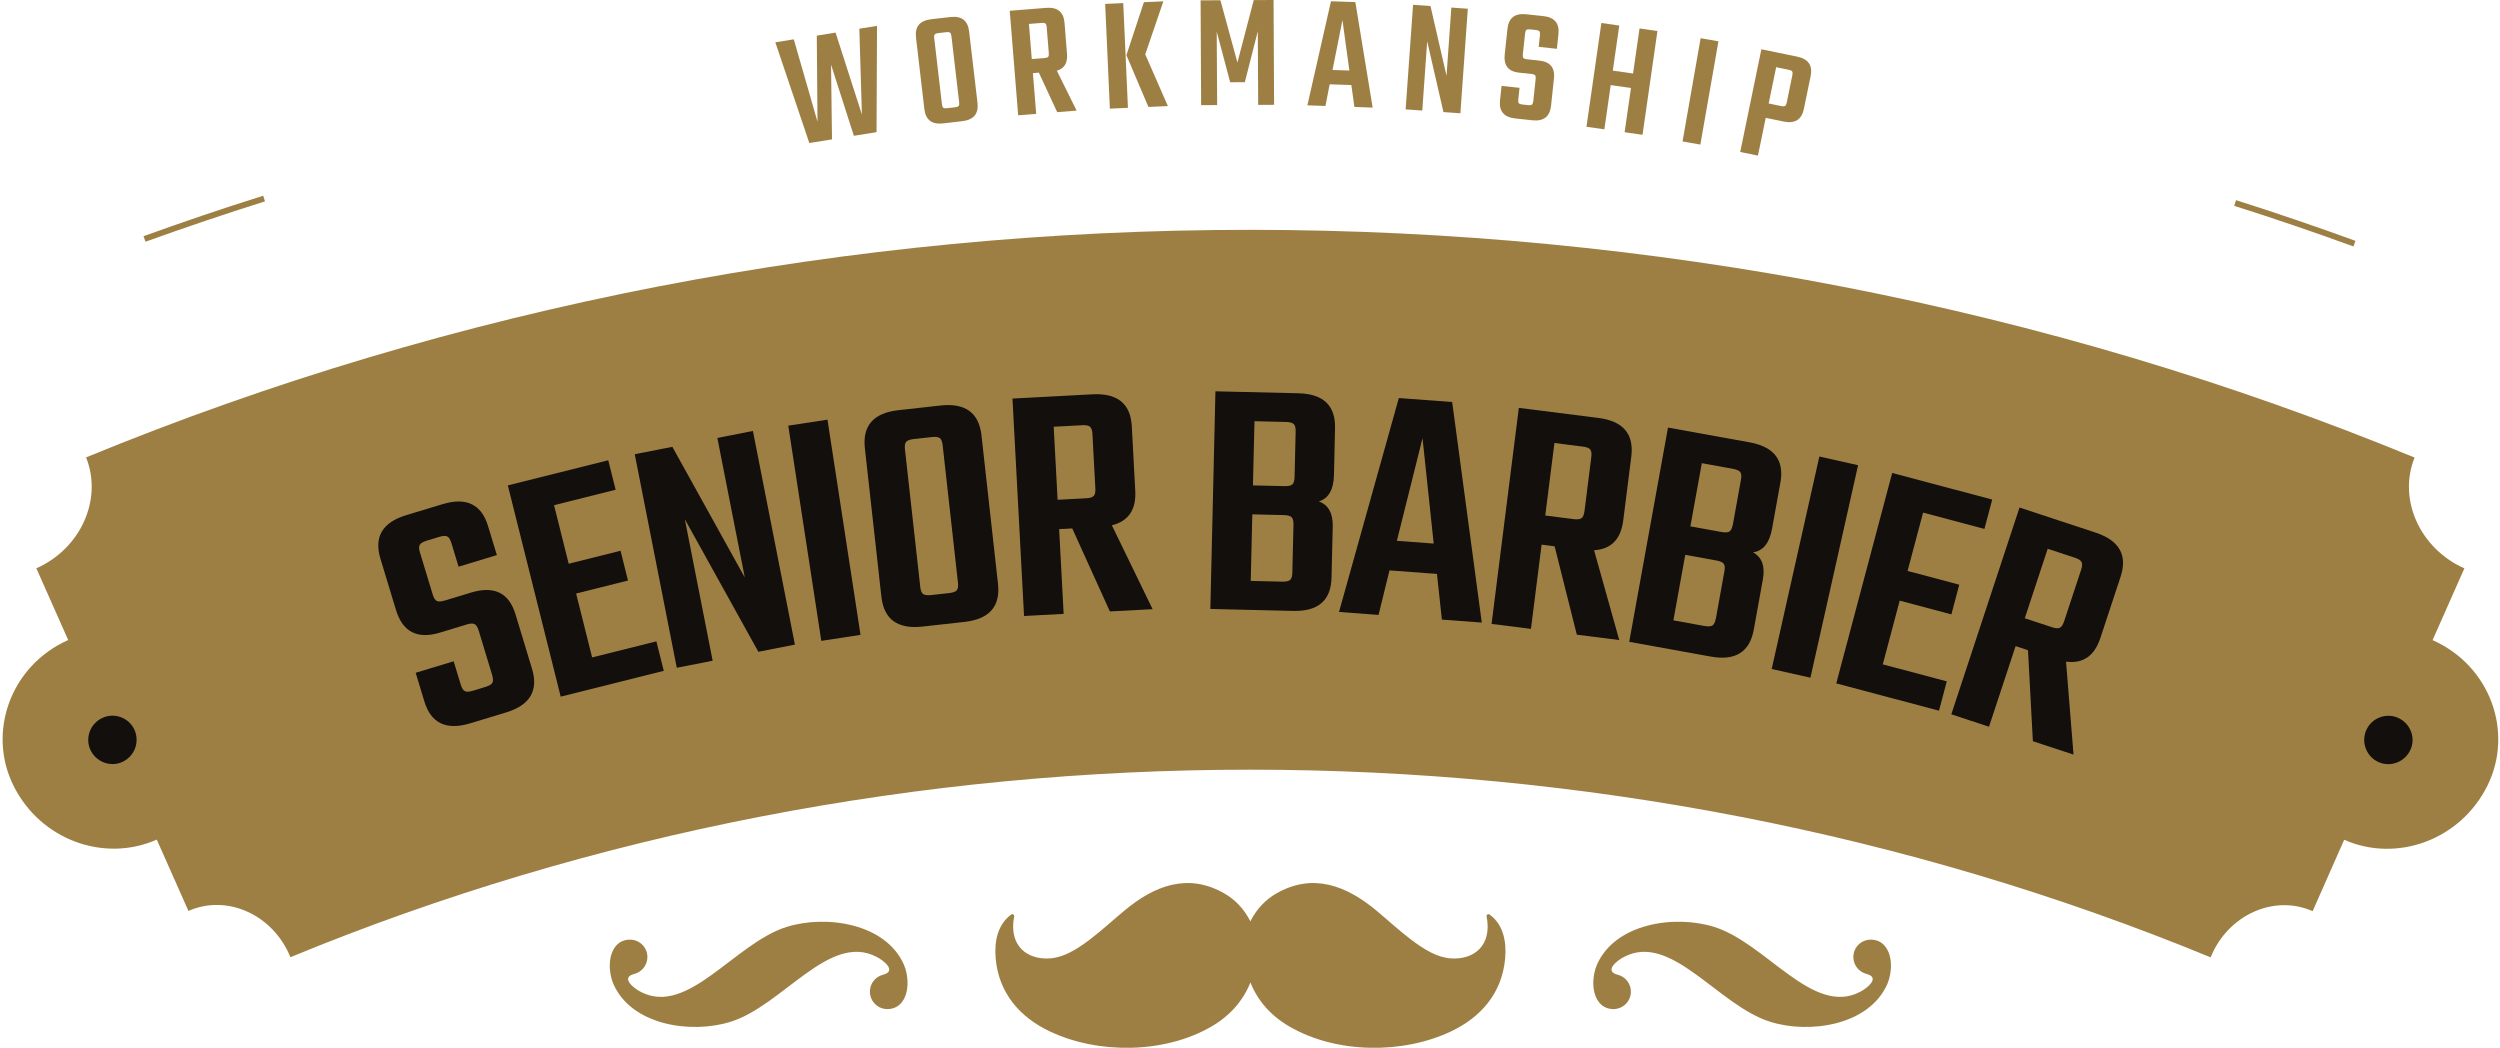 <?xml version="1.0" encoding="UTF-8"?>
<svg xmlns="http://www.w3.org/2000/svg" width="575" height="241" viewBox="0 0 575 241" fill="none">
  <path fill-rule="evenodd" clip-rule="evenodd" d="M341.918 210.769C343.268 217.676 338.79 220.814 333.652 220.425C330.534 220.195 327.575 218.416 324.477 216.057C321.738 213.978 319.119 211.549 316.53 209.4C309.704 203.723 301.918 200.634 293.462 205.552C291.213 206.861 289.124 208.88 287.584 211.899C286.045 208.88 283.956 206.861 281.707 205.552C273.261 200.634 265.475 203.723 258.658 209.4C256.07 211.549 253.441 213.978 250.712 216.057C247.604 218.416 244.645 220.195 241.527 220.425C236.399 220.804 231.921 217.676 233.261 210.769C233.291 210.589 233.221 210.419 233.071 210.329C232.921 210.23 232.721 210.23 232.591 210.339C229.452 212.608 228.663 216.536 229.003 220.425C229.722 228.581 234.75 234.018 241.357 237.177C252.481 242.494 267.834 242.384 278.639 236.097C282.977 233.578 285.955 230.09 287.594 225.962C289.234 230.09 292.212 233.578 296.56 236.097C307.355 242.384 322.708 242.494 333.832 237.177C340.439 234.018 345.467 228.581 346.186 220.425C346.536 216.526 345.736 212.608 342.598 210.339C342.458 210.23 342.268 210.22 342.118 210.329C341.948 210.419 341.878 210.589 341.918 210.769Z" fill="#9E7F43"></path>
  <path fill-rule="evenodd" clip-rule="evenodd" d="M429.277 224.003C427.558 223.553 426.268 221.984 426.268 220.115C426.268 217.896 428.068 216.117 430.276 216.117C431.626 216.117 432.645 216.626 433.375 217.426C435.404 219.615 435.214 223.753 434.085 226.322C429.917 235.837 416.183 237.876 407.108 234.997C395.153 231.249 384.379 214.387 373.554 220.085C372.064 220.804 368.746 223.343 372.084 224.193C373.824 224.632 375.103 226.202 375.103 228.081C375.103 230.29 373.314 232.089 371.095 232.089C369.746 232.089 368.736 231.569 367.996 230.779C365.977 228.581 366.167 224.453 367.297 221.884C371.455 212.368 385.188 210.329 394.284 213.198C406.228 216.946 416.993 233.818 427.828 228.121C429.307 227.381 432.625 224.842 429.277 224.003ZM145.893 224.003C147.633 223.553 148.902 221.984 148.902 220.115C148.902 217.896 147.113 216.117 144.894 216.117C143.545 216.117 142.525 216.626 141.785 217.426C139.766 219.615 139.956 223.753 141.086 226.322C145.254 235.837 158.987 237.876 168.073 234.997C180.017 231.249 190.782 214.387 201.617 220.085C203.106 220.804 206.424 223.343 203.086 224.193C201.347 224.632 200.077 226.202 200.077 228.081C200.077 230.29 201.866 232.089 204.085 232.089C205.435 232.089 206.464 231.569 207.194 230.779C209.223 228.581 209.023 224.453 207.904 221.884C203.736 212.368 190.002 210.329 180.907 213.198C168.962 216.946 158.187 233.818 147.363 228.121C145.873 227.381 142.565 224.842 145.893 224.003Z" fill="#9E7F43"></path>
  <path fill-rule="evenodd" clip-rule="evenodd" d="M514.276 46.038L513.876 47.347C523.082 50.256 532.217 53.385 541.293 56.683L541.753 55.394C532.657 52.085 523.502 48.957 514.276 46.038ZM33.468 55.593C42.563 52.325 51.719 49.207 60.944 46.318L60.535 45.019C51.289 47.917 42.123 51.036 33.008 54.324L33.468 55.593Z" fill="#9E7F43"></path>
  <path fill-rule="evenodd" clip-rule="evenodd" d="M19.794 105.2C189.502 35.353 385.727 35.463 555.356 105.24C551.448 114.935 556.665 126.24 566.81 130.717L559.494 147.229C572.747 153.087 578.245 168.399 572.078 180.763C565.871 193.207 551.258 198.495 539.163 193.148L531.907 209.57C522.931 205.602 512.336 210.519 508.448 220.195C368.896 162.662 206.274 162.632 66.791 220.155C62.893 210.469 52.298 205.552 43.342 209.52L36.056 193.108C23.972 198.465 9.349 193.207 3.132 180.763C-3.045 168.409 2.442 153.087 15.686 147.209L8.359 130.707C18.494 126.23 23.692 114.915 19.794 105.2Z" fill="#9E7F43"></path>
  <path fill-rule="evenodd" clip-rule="evenodd" d="M551.568 165.111C548.759 163.842 545.431 165.171 544.221 167.97C543.012 170.799 544.301 174.047 547.07 175.287C549.829 176.516 553.127 175.257 554.396 172.468C555.676 169.679 554.396 166.381 551.568 165.111Z" fill="#130F0D"></path>
  <path fill-rule="evenodd" clip-rule="evenodd" d="M23.612 165.091C20.783 166.361 19.524 169.659 20.783 172.448C22.063 175.236 25.351 176.506 28.12 175.256C30.888 174.007 32.178 170.769 30.958 167.93C29.749 165.141 26.43 163.822 23.612 165.091Z" fill="#130F0D"></path>
  <g clip-path="url(#clip0_2254_11369)">
    <path d="M113.21 155.29L110.1 145.04C109.85 144.23 109.54 143.73 109.15 143.54C108.76 143.35 108.16 143.38 107.35 143.63L101.2 145.5C95.98 147.08 92.61 145.34 91.07 140.28L87.5 128.5C85.98 123.49 87.95 120.15 93.42 118.49L101.77 115.96C107.24 114.3 110.73 115.98 112.25 120.99L114.28 127.67L105.47 130.34L103.81 124.87C103.56 124.06 103.25 123.56 102.86 123.38C102.47 123.19 101.87 123.22 101.06 123.47L98.17 124.35C97.31 124.61 96.77 124.93 96.55 125.3C96.33 125.67 96.34 126.26 96.59 127.07L99.52 136.72C99.77 137.53 100.08 138.03 100.47 138.22C100.86 138.41 101.48 138.37 102.34 138.11L108.34 136.29C113.66 134.68 117.07 136.35 118.57 141.31L122.37 153.84C123.89 158.85 121.89 162.2 116.37 163.87L108.17 166.36C102.65 168.03 99.13 166.36 97.61 161.35L95.61 154.74L104.34 152.09L105.98 157.48C106.23 158.29 106.54 158.79 106.93 158.97C107.32 159.16 107.94 159.12 108.8 158.86L111.69 157.98C112.5 157.73 113.02 157.43 113.23 157.06C113.45 156.69 113.44 156.1 113.19 155.29H113.21Z" fill="#130F0D"></path>
    <path d="M136.19 151.21L150.97 147.51L152.67 154.29L128.96 160.23L116.8 111.64L139.9 105.86L141.6 112.64L127.43 116.19L130.8 129.66L142.73 126.67L144.44 133.52L132.51 136.51L136.19 151.22V151.21Z" fill="#130F0D"></path>
    <path d="M164.99 100.73L173.17 99.12L182.83 148.26L174.42 149.91L157.51 119.42L163.91 151.97L155.66 153.59L145.99 104.47L154.64 102.77L171.3 132.82L164.99 100.73Z" fill="#130F0D"></path>
    <path d="M181.3 97.9L190.32 96.52L197.92 146.02L188.9 147.4L181.3 97.9Z" fill="#130F0D"></path>
    <path d="M206.65 94.34L216.27 93.27C222 92.63 225.16 94.92 225.74 100.12L229.54 134.28C230.12 139.49 227.54 142.41 221.81 143.04L212.19 144.11C206.46 144.75 203.3 142.46 202.72 137.26L198.92 103.1C198.34 97.89 200.92 94.97 206.65 94.34ZM220.33 134.03L216.81 102.4C216.72 101.56 216.5 101.01 216.15 100.76C215.8 100.51 215.21 100.43 214.37 100.52L210.19 100.98C209.29 101.08 208.71 101.29 208.42 101.61C208.14 101.94 208.04 102.52 208.14 103.36L211.66 134.99C211.75 135.83 211.97 136.38 212.32 136.63C212.67 136.88 213.29 136.96 214.18 136.86L218.36 136.4C219.2 136.31 219.76 136.1 220.05 135.77C220.33 135.45 220.43 134.86 220.33 134.02V134.03Z" fill="#130F0D"></path>
    <path d="M243.6 121.69L244.64 141.19L235.53 141.68L232.87 91.67L251.26 90.69C257.02 90.38 260.04 92.85 260.32 98.08L261.11 112.9C261.34 117.23 259.55 119.87 255.73 120.82L265.1 140.11L255.27 140.63L246.62 121.54L243.61 121.7L243.6 121.69ZM242.35 98.15L243.25 114.95L249.83 114.6C250.67 114.56 251.25 114.38 251.55 114.07C251.85 113.76 251.98 113.19 251.93 112.34L251.26 99.82C251.22 98.98 251.03 98.42 250.69 98.14C250.36 97.87 249.77 97.75 248.92 97.8L242.34 98.15H242.35Z" fill="#130F0D"></path>
    <path d="M279.56 90L298.6 90.45C304.37 90.58 307.19 93.27 307.06 98.51L306.81 109.3C306.73 112.63 305.57 114.64 303.33 115.33C305.53 116.12 306.6 118.05 306.53 121.12L306.25 132.86C306.13 138.1 303.18 140.65 297.42 140.51L278.38 140.06L279.55 89.99L279.56 90ZM297.24 131.7L297.5 120.67C297.52 119.82 297.37 119.25 297.06 118.95C296.75 118.65 296.14 118.49 295.25 118.47L288.03 118.3L287.67 133.61L294.89 133.78C295.79 133.8 296.4 133.67 296.72 133.39C297.04 133.11 297.22 132.54 297.24 131.7ZM297.75 109.72L298 99.25C298.02 98.41 297.87 97.83 297.56 97.53C297.25 97.23 296.64 97.07 295.75 97.05L288.53 96.88L288.18 111.64L295.4 111.81C296.3 111.83 296.91 111.7 297.23 111.42C297.55 111.14 297.73 110.57 297.75 109.73V109.72Z" fill="#130F0D"></path>
    <path d="M331.63 142.51L330.5 132L319.58 131.19L317.07 141.43L307.97 140.75L321.73 91.55L334 92.46L340.81 143.19L331.63 142.51ZM321.28 124.39L329.75 125.02L327.18 100.79L321.28 124.39Z" fill="#130F0D"></path>
    <path d="M354.57 125.27L352.12 144.64L343.06 143.5L349.33 93.81L367.6 96.12C373.32 96.84 375.85 99.8 375.2 105L373.34 119.73C372.8 124.03 370.56 126.31 366.64 126.56L372.43 147.21L362.67 145.98L357.56 125.65L354.57 125.27ZM357.52 101.88L355.41 118.57L361.95 119.4C362.79 119.51 363.39 119.43 363.74 119.19C364.09 118.94 364.32 118.4 364.43 117.56L366 105.12C366.11 104.28 366.02 103.7 365.74 103.37C365.46 103.04 364.9 102.82 364.06 102.72L357.52 101.89V101.88Z" fill="#130F0D"></path>
    <path d="M383.64 98.34L402.38 101.73C408.05 102.76 410.43 105.85 409.49 111L407.57 121.62C406.98 124.9 405.52 126.71 403.2 127.04C405.25 128.16 406.01 130.24 405.46 133.26L403.37 144.82C402.44 149.97 399.13 152.04 393.46 151.01L374.72 147.62L383.64 98.34ZM394.65 142.27L396.61 131.41C396.76 130.58 396.71 129.99 396.44 129.65C396.17 129.31 395.61 129.06 394.72 128.9L387.61 127.61L384.88 142.68L391.99 143.97C392.87 144.13 393.5 144.09 393.86 143.86C394.22 143.63 394.48 143.1 394.63 142.27H394.65ZM398.56 120.64L400.42 110.33C400.57 109.5 400.52 108.91 400.25 108.57C399.98 108.23 399.42 107.98 398.53 107.82L391.42 106.53L388.79 121.06L395.9 122.35C396.78 122.51 397.41 122.48 397.77 122.25C398.13 122.02 398.39 121.49 398.54 120.66L398.56 120.64Z" fill="#130F0D"></path>
    <path d="M418.45 105L427.36 107L416.4 155.87L407.49 153.87L418.45 105Z" fill="#130F0D"></path>
    <path d="M433.03 152.8L447.76 156.71L445.97 163.46L422.34 157.18L435.2 108.78L458.21 114.9L456.42 121.65L442.31 117.9L438.74 131.32L450.63 134.48L448.82 141.31L436.93 138.15L433.04 152.8H433.03Z" fill="#130F0D"></path>
    <path d="M463.59 148.61L457.47 167.15L448.8 164.29L464.49 116.73L481.98 122.5C487.46 124.31 489.38 127.7 487.73 132.67L483.08 146.76C481.72 150.88 479.09 152.69 475.19 152.18L476.91 173.56L467.56 170.48L466.44 149.55L463.58 148.6L463.59 148.61ZM470.97 126.22L465.7 142.2L471.96 144.26C472.76 144.52 473.36 144.57 473.75 144.39C474.14 144.21 474.47 143.72 474.74 142.92L478.67 131.01C478.93 130.21 478.96 129.62 478.75 129.24C478.54 128.86 478.03 128.54 477.23 128.28L470.97 126.22Z" fill="#130F0D"></path>
  </g>
  <path d="M197.647 6.607L201.715 5.947L201.605 30.396L196.388 31.235L191.14 14.863L191.36 32.055L186.142 32.894L178.326 9.735L182.574 9.046L188.022 27.987L187.862 8.196L192.18 7.497L198.237 26.337L197.647 6.607Z" fill="#9E7F43"></path>
  <path d="M214.149 4.428L218.537 3.918C221.146 3.608 222.605 4.708 222.895 7.217L224.824 23.649C225.114 26.158 223.955 27.557 221.346 27.867L216.958 28.377C214.349 28.686 212.89 27.587 212.6 25.078L210.681 8.646C210.381 6.147 211.541 4.738 214.149 4.428ZM220.606 23.529L218.827 8.306C218.777 7.906 218.677 7.636 218.517 7.517C218.357 7.397 218.087 7.357 217.698 7.397L215.789 7.617C215.379 7.666 215.119 7.766 214.989 7.926C214.859 8.086 214.819 8.366 214.869 8.766L216.648 23.989C216.698 24.398 216.798 24.658 216.958 24.778C217.118 24.898 217.398 24.938 217.807 24.888L219.717 24.668C220.096 24.628 220.356 24.518 220.486 24.369C220.616 24.219 220.656 23.929 220.606 23.529Z" fill="#9E7F43"></path>
  <path d="M237.568 16.822L238.327 26.187L234.179 26.517L232.24 2.479L240.606 1.809C243.225 1.599 244.634 2.749 244.844 5.267L245.414 12.394C245.584 14.473 244.804 15.762 243.075 16.262L247.623 25.438L243.155 25.797L238.937 16.702L237.568 16.822ZM236.658 5.507L237.308 13.583L240.296 13.344C240.676 13.313 240.936 13.223 241.076 13.074C241.206 12.924 241.256 12.644 241.226 12.234L240.736 6.217C240.706 5.807 240.606 5.547 240.456 5.417C240.296 5.287 240.027 5.237 239.647 5.267L236.658 5.507Z" fill="#9E7F43"></path>
  <path d="M255.269 24.988L254.189 0.9L258.347 0.71L259.427 24.798L255.269 24.988ZM267.573 0.31L263.405 12.504L268.613 24.398L264.135 24.598L259.077 12.694L263.095 0.5L267.573 0.31Z" fill="#9E7F43"></path>
  <path d="M279.947 24.168L276.259 24.188L276.139 0.08L280.696 0.06L284.605 14.373L288.363 0.02L292.921 0L293.04 24.108L289.382 24.128L289.292 7.197L286.314 18.901L282.945 18.921L279.847 7.287L279.947 24.168Z" fill="#9E7F43"></path>
  <path d="M311.512 24.598L310.812 19.561L305.825 19.391L304.855 24.369L300.697 24.229L306.125 0.29L311.732 0.48L315.71 24.748L311.512 24.598ZM306.485 16.093L310.353 16.222L308.763 4.618L306.485 16.093Z" fill="#9E7F43"></path>
  <path d="M333.811 1.739L337.599 2.009L335.89 26.057L331.992 25.778L328.253 9.495L327.124 25.428L323.296 25.158L325.005 1.109L329.013 1.389L332.701 17.432L333.811 1.739Z" fill="#9E7F43"></path>
  <path d="M352.652 23.279L353.202 18.151C353.242 17.741 353.202 17.462 353.072 17.312C352.942 17.162 352.682 17.062 352.302 17.022L349.384 16.712C346.915 16.452 345.815 15.053 346.085 12.514L346.715 6.627C346.985 4.118 348.414 3.008 351.003 3.278L354.961 3.698C357.55 3.978 358.709 5.367 358.439 7.876L358.079 11.225L353.901 10.775L354.191 8.036C354.231 7.626 354.191 7.346 354.061 7.196C353.931 7.047 353.672 6.947 353.292 6.907L351.922 6.757C351.513 6.717 351.233 6.757 351.073 6.877C350.913 6.997 350.813 7.266 350.773 7.666L350.253 12.494C350.213 12.904 350.253 13.184 350.383 13.334C350.513 13.483 350.783 13.583 351.193 13.633L354.031 13.933C356.55 14.203 357.68 15.582 357.41 18.061L356.74 24.328C356.47 26.837 355.031 27.947 352.412 27.667L348.524 27.247C345.905 26.967 344.736 25.578 345.006 23.069L345.356 19.761L349.494 20.2L349.204 22.899C349.164 23.309 349.204 23.589 349.334 23.739C349.464 23.889 349.733 23.988 350.143 24.038L351.513 24.188C351.892 24.228 352.172 24.188 352.322 24.068C352.502 23.948 352.602 23.689 352.652 23.279Z" fill="#9E7F43"></path>
  <path d="M377.091 6.547L381.209 7.137L377.781 31.005L373.663 30.416L375.122 20.24L370.464 19.571L369.005 29.746L364.887 29.156L368.315 5.288L372.433 5.877L370.944 16.242L375.602 16.912L377.091 6.547Z" fill="#9E7F43"></path>
  <path d="M391.143 8.786L395.241 9.505L391.083 33.254L386.985 32.534L391.143 8.786Z" fill="#9E7F43"></path>
  <path d="M405.117 11.335L413.343 13.024C415.921 13.553 416.951 15.053 416.441 17.521L414.892 25.048C414.382 27.517 412.843 28.486 410.264 27.956L406.116 27.107L404.327 35.793L400.249 34.953L405.117 11.335ZM410.944 23.609L412.243 17.282C412.323 16.882 412.313 16.602 412.193 16.432C412.083 16.262 411.834 16.142 411.454 16.062L408.515 15.453L406.796 23.799L409.734 24.408C410.114 24.488 410.384 24.468 410.554 24.358C410.734 24.268 410.854 24.008 410.944 23.609Z" fill="#9E7F43"></path>
  <defs>
    <clipPath id="clip0_2254_11369">
      <rect width="401.3" height="83.56" fill="white" transform="translate(87 90)"></rect>
    </clipPath>
  </defs>
</svg>

